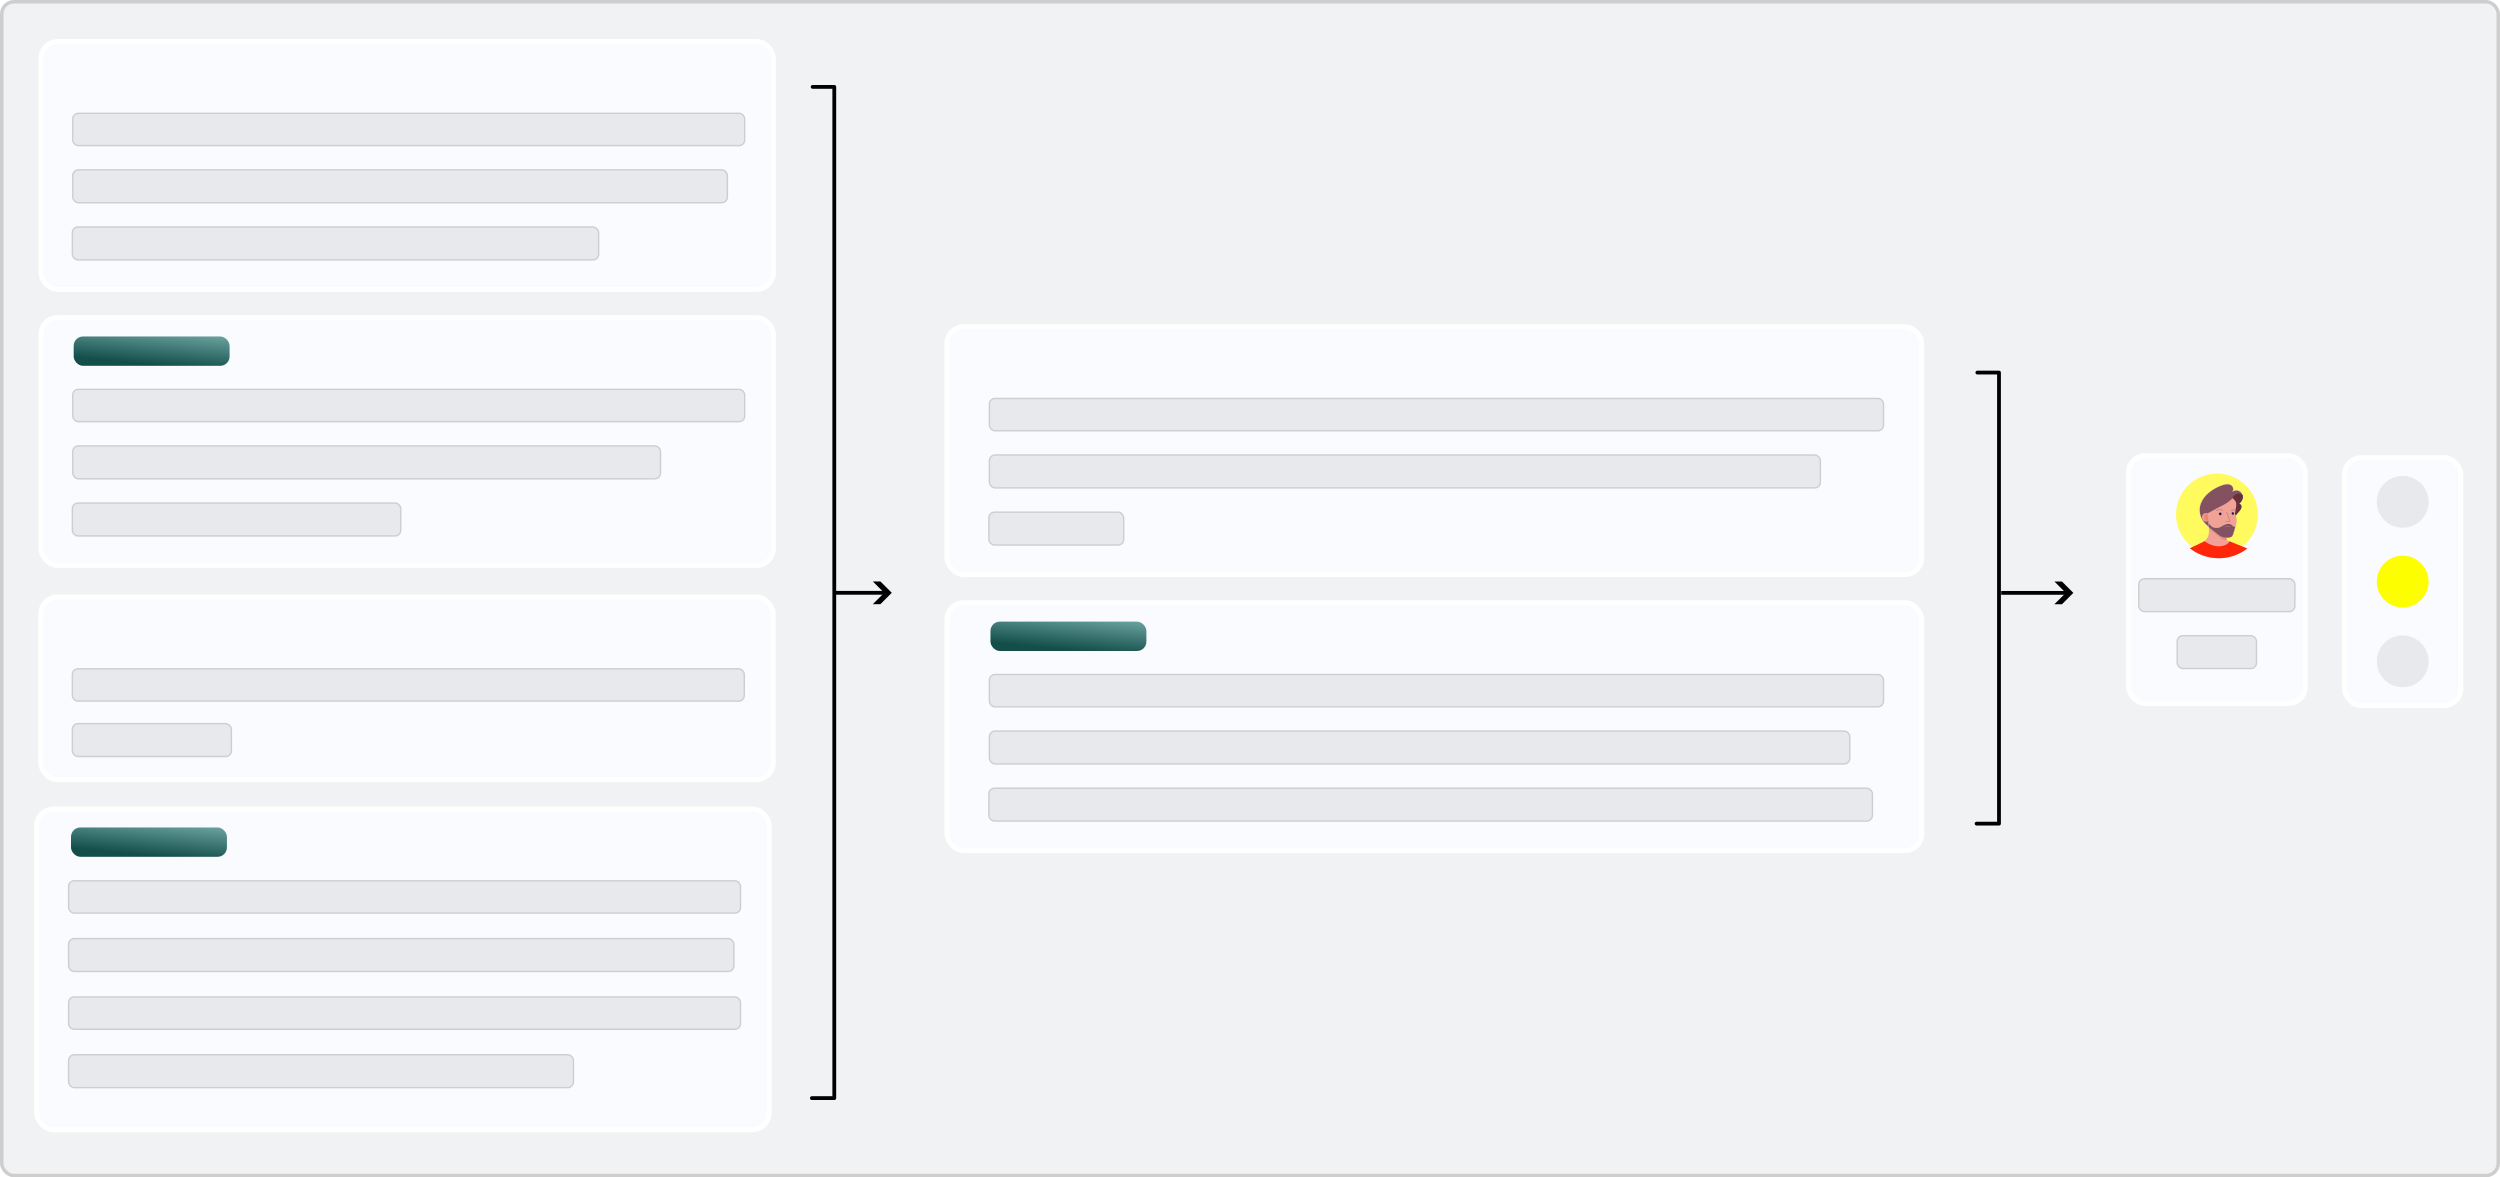 <?xml version="1.0" encoding="UTF-8" standalone="no"?>
<!-- Created with Inkscape (http://www.inkscape.org/) -->

<svg
   width="174.919mm"
   height="82.372mm"
   viewBox="0 0 174.919 82.372"
   version="1.1"
   id="svg1"
   xml:space="preserve"
   inkscape:version="1.3.2 (091e20e, 2023-11-25, custom)"
   sodipodi:docname="dibujo.svg"
   xmlns:inkscape="http://www.inkscape.org/namespaces/inkscape"
   xmlns:sodipodi="http://sodipodi.sourceforge.net/DTD/sodipodi-0.dtd"
   xmlns:xlink="http://www.w3.org/1999/xlink"
   xmlns="http://www.w3.org/2000/svg"
   xmlns:svg="http://www.w3.org/2000/svg"><sodipodi:namedview
     id="namedview1"
     pagecolor="#ffffff"
     bordercolor="#eeeeee"
     borderopacity="1"
     inkscape:showpageshadow="0"
     inkscape:pageopacity="0"
     inkscape:pagecheckerboard="0"
     inkscape:deskcolor="#505050"
     inkscape:document-units="mm"
     inkscape:zoom="2.8284271"
     inkscape:cx="369.28652"
     inkscape:cy="130.63798"
     inkscape:window-width="1920"
     inkscape:window-height="1013"
     inkscape:window-x="1911"
     inkscape:window-y="-9"
     inkscape:window-maximized="1"
     inkscape:current-layer="layer1" /><defs
     id="defs1"><linearGradient
       id="linearGradient202"
       inkscape:collect="always"><stop
         style="stop-color:#134e4a;stop-opacity:1;"
         offset="0"
         id="stop201" /><stop
         style="stop-color:#c4f9f5;stop-opacity:1;"
         offset="1"
         id="stop202" /></linearGradient><style
       id="style1">.cls-1{fill:#f2d4cf;}.cls-2{fill:#f2a196;}.cls-3{fill:#e88870;}.cls-4,.cls-5{fill:none;stroke-miterlimit:10;}.cls-4{stroke:#ffffff;}.cls-5{stroke:#00214e;}.cls-6{fill:#00214e;}.cls-7{fill:#ffffff;}</style><style
       id="style1-0">.cls-1{fill:#f2a196;}.cls-2{fill:#e88870;}.cls-3{fill:#ff2609;}.cls-4{fill:#845161;}.cls-5{fill:#69303a;}.cls-6{fill:#00214e;}.cls-7{fill:none;stroke:#00214e;stroke-miterlimit:10;}</style><style
       id="style1-8">.cls-1{fill:#de8276;}.cls-2{fill:#a76962;}.cls-3{fill:url(#linear-gradient);}.cls-4{fill:url(#linear-gradient-2);}.cls-5{fill:#e18477;}.cls-6{fill:none;stroke:#00214e;stroke-miterlimit:10;}.cls-7{fill:#00214e;}</style><style
       id="style1-6">.cls-1{fill:#00214e;}.cls-2{fill:#e18477;}.cls-3{fill:#a76962;}.cls-4{fill:#ff2609;}.cls-5{fill:none;stroke:#00214e;stroke-miterlimit:10;}.cls-6{fill:#ffffff;}</style><style
       id="style1-3">.cls-1{fill:#00214e;}.cls-2{fill:#e18477;}.cls-3{fill:#a76962;}.cls-4{fill:#ff2609;}.cls-5{fill:none;stroke:#00214e;stroke-miterlimit:10;}.cls-6{fill:#ffffff;}</style><marker
       style="overflow:visible"
       id="ArrowWideHeavy-4-3"
       refX="0"
       refY="0"
       orient="auto-start-reverse"
       inkscape:stockid="Wide, heavy arrow"
       markerWidth="1"
       markerHeight="1"
       viewBox="0 0 1 1"
       inkscape:isstock="true"
       inkscape:collect="always"
       preserveAspectRatio="xMidYMid"><path
         style="fill:context-stroke;fill-rule:evenodd;stroke:none"
         d="m 1,0 -3,3 h -2 l 3,-3 -3,-3 h 2 z"
         id="path114-64-8" /></marker><linearGradient
       inkscape:collect="always"
       xlink:href="#linearGradient202"
       id="linearGradient438"
       gradientUnits="userSpaceOnUse"
       gradientTransform="matrix(1.24,0,0,0.071,-88.432,58.087)"
       x1="93.761"
       y1="165.629"
       x2="124.917"
       y2="147.373" /></defs><g
     inkscape:label="Capa 1"
     inkscape:groupmode="layer"
     id="layer1"
     transform="translate(-23.678,-10.59)"><rect
       style="opacity:1;fill:#f1f2f4;fill-opacity:1;stroke:#cecece;stroke-width:0.245;stroke-dasharray:none;stroke-opacity:1"
       id="rect1"
       width="174.674"
       height="82.127"
       x="23.801"
       y="10.712"
       ry="0.854"
       rx="0.854"
       inkscape:export-filename="RequirementAnalysis.svg"
       inkscape:export-xdpi="352.59302"
       inkscape:export-ydpi="352.59302" /><rect
       style="opacity:1;fill:#fafbff;fill-opacity:1;stroke:#ffffff;stroke-width:0.345;stroke-dasharray:none;stroke-opacity:1"
       id="rect3"
       width="51.254"
       height="17.348"
       x="26.538"
       y="32.808"
       ry="1.183"
       rx="1.183" /><rect
       style="opacity:1;fill:#e7e9ed;fill-opacity:1;stroke:#cecece;stroke-width:0.1;stroke-dasharray:none;stroke-opacity:1"
       id="rect4"
       width="47.013"
       height="2.26"
       x="28.769"
       y="37.832"
       ry="0.391"
       rx="0.391" /><rect
       style="fill:#e7e9ed;fill-opacity:1;stroke:#cecece;stroke-width:0.1;stroke-dasharray:none;stroke-opacity:1"
       id="rect4-5"
       width="41.124"
       height="2.301"
       x="28.769"
       y="41.789"
       ry="0.398"
       rx="0.398" /><rect
       style="fill:#fafbff;fill-opacity:1;stroke:#ffffff;stroke-width:0.345;stroke-dasharray:none;stroke-opacity:1"
       id="rect3-6"
       width="51.254"
       height="12.784"
       x="26.522"
       y="52.36"
       ry="1.183"
       rx="1.183" /><rect
       style="fill:#e7e9ed;fill-opacity:1;stroke:#cecece;stroke-width:0.1;stroke-dasharray:none;stroke-opacity:1"
       id="rect4-3"
       width="47.013"
       height="2.26"
       x="28.741"
       y="57.385"
       ry="0.391"
       rx="0.391" /><rect
       style="fill:#e7e9ed;fill-opacity:1;stroke:#cecece;stroke-width:0.1;stroke-dasharray:none;stroke-opacity:1"
       id="rect4-5-3"
       width="11.127"
       height="2.301"
       x="28.741"
       y="61.222"
       ry="0.398"
       rx="0.398" /><rect
       style="fill:#fafbff;fill-opacity:1;stroke:#ffffff;stroke-width:0.345;stroke-dasharray:none;stroke-opacity:1"
       id="rect3-6-8"
       width="51.254"
       height="22.441"
       x="26.246"
       y="67.193"
       ry="1.183"
       rx="1.183" /><rect
       style="fill:#e7e9ed;fill-opacity:1;stroke:#cecece;stroke-width:0.1;stroke-dasharray:none;stroke-opacity:1"
       id="rect4-3-3"
       width="47.013"
       height="2.26"
       x="28.477"
       y="72.217"
       ry="0.391"
       rx="0.391" /><rect
       style="fill:#e7e9ed;fill-opacity:1;stroke:#cecece;stroke-width:0.1;stroke-dasharray:none;stroke-opacity:1"
       id="rect4-5-3-8"
       width="46.55"
       height="2.301"
       x="28.477"
       y="76.261"
       ry="0.398"
       rx="0.398" /><rect
       style="fill:#e7e9ed;fill-opacity:1;stroke:#cecece;stroke-width:0.1;stroke-dasharray:none;stroke-opacity:1"
       id="rect238"
       width="22.977"
       height="2.301"
       x="28.741"
       y="45.787"
       ry="0.398"
       rx="0.398" /><rect
       style="fill:#e7e9ed;fill-opacity:1;stroke:#cecece;stroke-width:0.1;stroke-dasharray:none;stroke-opacity:1"
       id="rect239"
       width="47.013"
       height="2.26"
       x="28.477"
       y="80.345"
       ry="0.391"
       rx="0.391" /><rect
       style="fill:#e7e9ed;fill-opacity:1;stroke:#cecece;stroke-width:0.1;stroke-dasharray:none;stroke-opacity:1"
       id="rect240"
       width="35.325"
       height="2.301"
       x="28.477"
       y="84.389"
       ry="0.398"
       rx="0.398" /><rect
       style="opacity:1;fill:#fafbff;fill-opacity:1;stroke:#ffffff;stroke-width:0.345;stroke-dasharray:none;stroke-opacity:1"
       id="rect246"
       width="51.254"
       height="17.348"
       x="26.538"
       y="13.493"
       ry="1.183"
       rx="1.183" /><rect
       style="opacity:1;fill:#e7e9ed;fill-opacity:1;stroke:#cecece;stroke-width:0.1;stroke-dasharray:none;stroke-opacity:1"
       id="rect247"
       width="47.013"
       height="2.26"
       x="28.769"
       y="18.518"
       ry="0.391"
       rx="0.391" /><rect
       style="fill:#e7e9ed;fill-opacity:1;stroke:#cecece;stroke-width:0.1;stroke-dasharray:none;stroke-opacity:1"
       id="rect248"
       width="45.802"
       height="2.301"
       x="28.769"
       y="22.474"
       ry="0.398"
       rx="0.398" /><rect
       style="fill:#e7e9ed;fill-opacity:1;stroke:#cecece;stroke-width:0.1;stroke-dasharray:none;stroke-opacity:1"
       id="rect250"
       width="36.821"
       height="2.301"
       x="28.741"
       y="26.472"
       ry="0.398"
       rx="0.398" /><rect
       style="fill:url(#linearGradient438);stroke:none;stroke-width:0.355;stroke-dasharray:none;stroke-opacity:1"
       id="rect201-0-1"
       width="10.909"
       height="2.053"
       x="28.646"
       y="68.484"
       ry="0.655"
       rx="0.655" /><use
       x="0"
       y="0"
       xlink:href="#rect201-0-1"
       id="use438"
       transform="translate(0.187,-14.988)" /><use
       x="0"
       y="0"
       xlink:href="#use438"
       id="use439"
       transform="translate(0,-19.364)" /><use
       x="0"
       y="0"
       xlink:href="#use439"
       id="use440"
       transform="translate(0,-19.364)" /><path
       style="fill:none;stroke:#000000;stroke-width:0.265px;stroke-linecap:round;stroke-linejoin:round;stroke-opacity:1;paint-order:normal"
       d="m 80.536,16.669 h 1.515 V 87.423 H 80.482"
       id="path446" /><path
       style="fill:none;stroke:#000000;stroke-width:0.265px;stroke-linecap:butt;stroke-linejoin:miter;stroke-opacity:1;marker-end:url(#ArrowWideHeavy-4-3)"
       d="m 82.073,52.067 h 3.734"
       id="path447" /><g
       id="g449"
       transform="translate(0,-3.973)"><rect
         style="opacity:1;fill:#fafbff;fill-opacity:1;stroke:#ffffff;stroke-width:0.345;stroke-dasharray:none;stroke-opacity:1"
         id="rect251"
         width="12.374"
         height="17.348"
         x="172.599"
         y="46.443"
         ry="1.183"
         rx="1.183" /><rect
         style="opacity:1;fill:#fafbff;fill-opacity:1;stroke:#ffffff;stroke-width:0.345;stroke-dasharray:none;stroke-opacity:1"
         id="rect271"
         width="68.204"
         height="17.348"
         x="89.934"
         y="56.732"
         ry="1.183"
         rx="1.183" /><rect
         style="opacity:1;fill:#e7e9ed;fill-opacity:1;stroke:#cecece;stroke-width:0.1;stroke-dasharray:none;stroke-opacity:1"
         id="rect272"
         width="62.56"
         height="2.26"
         x="92.903"
         y="61.757"
         ry="0.391"
         rx="0.391" /><rect
         style="fill:#e7e9ed;fill-opacity:1;stroke:#cecece;stroke-width:0.1;stroke-dasharray:none;stroke-opacity:1"
         id="rect273"
         width="60.201"
         height="2.301"
         x="92.903"
         y="65.714"
         ry="0.398"
         rx="0.398" /><rect
         style="fill:#e7e9ed;fill-opacity:1;stroke:#cecece;stroke-width:0.1;stroke-dasharray:none;stroke-opacity:1"
         id="rect283"
         width="61.819"
         height="2.301"
         x="92.867"
         y="69.711"
         ry="0.398"
         rx="0.398" /><rect
         style="opacity:1;fill:#fafbff;fill-opacity:1;stroke:#ffffff;stroke-width:0.345;stroke-dasharray:none;stroke-opacity:1"
         id="rect286"
         width="68.204"
         height="17.348"
         x="89.934"
         y="37.418"
         ry="1.183"
         rx="1.183" /><rect
         style="opacity:1;fill:#e7e9ed;fill-opacity:1;stroke:#cecece;stroke-width:0.1;stroke-dasharray:none;stroke-opacity:1"
         id="rect287"
         width="62.56"
         height="2.26"
         x="92.903"
         y="42.443"
         ry="0.391"
         rx="0.391" /><rect
         style="fill:#e7e9ed;fill-opacity:1;stroke:#cecece;stroke-width:0.1;stroke-dasharray:none;stroke-opacity:1"
         id="rect288"
         width="58.143"
         height="2.301"
         x="92.903"
         y="46.399"
         ry="0.398"
         rx="0.398" /><rect
         style="fill:#e7e9ed;fill-opacity:1;stroke:#cecece;stroke-width:0.1;stroke-dasharray:none;stroke-opacity:1"
         id="rect290"
         width="9.434"
         height="2.301"
         x="92.867"
         y="50.397"
         ry="0.398"
         rx="0.398" /><rect
         style="opacity:1;fill:#fafbff;fill-opacity:1;stroke:#ffffff;stroke-width:0.345;stroke-dasharray:none;stroke-opacity:1"
         id="rect291"
         width="8.141"
         height="17.348"
         x="187.717"
         y="46.583"
         ry="1.183"
         rx="1.183" /><rect
         style="fill:#e7e9ed;fill-opacity:1;stroke:#cecece;stroke-width:0.1;stroke-dasharray:none;stroke-opacity:1"
         id="rect359"
         width="10.922"
         height="2.301"
         x="173.324"
         y="55.056"
         ry="0.398"
         rx="0.398" /><rect
         style="fill:#e7e9ed;fill-opacity:1;stroke:#cecece;stroke-width:0.1;stroke-dasharray:none;stroke-opacity:1"
         id="rect360"
         width="5.547"
         height="2.301"
         x="176.012"
         y="59.041"
         ry="0.398"
         rx="0.398" /><circle
         style="fill:#e7e9ed;fill-opacity:1;stroke:none;stroke-width:0.355;stroke-dasharray:none;stroke-dashoffset:0;stroke-opacity:1"
         id="circle429"
         cx="191.788"
         cy="60.834"
         r="1.814" /><circle
         style="fill:#fdff00;fill-opacity:1;stroke:none;stroke-width:0.355;stroke-dasharray:none;stroke-dashoffset:0;stroke-opacity:1"
         id="circle430"
         cx="191.788"
         cy="55.255"
         r="1.814" /><circle
         style="fill:#e7e9ed;fill-opacity:1;stroke:none;stroke-width:0.355;stroke-dasharray:none;stroke-dashoffset:0;stroke-opacity:1"
         id="circle431"
         cx="191.788"
         cy="49.676"
         r="1.814" /><g
         id="g437"
         transform="matrix(1.362,0,0,1.362,69.624,5.895)"
         style="stroke-width:0.734"><circle
           style="fill:#fffa5e;fill-opacity:1;stroke:none;stroke-width:0.013;stroke-dasharray:none;stroke-opacity:1"
           id="circle76-2"
           cx="80.154"
           cy="32.793"
           r="2.102" /><g
           id="g88-9"
           transform="matrix(0.013,0,0,0.013,77.855,30.756)"
           style="stroke-width:0.734"><path
             class="cls-1"
             d="m 296.41,291.18 a 184.56,184.56 0 0 1 -226.48,-1 l 48.66,-22.81 a 46.83,46.83 0 0 0 6.65,-3.82 c 0.64,-0.44 1.28,-0.9 1.89,-1.38 a 46.35,46.35 0 0 0 12.78,-15.09 44.69,44.69 0 0 0 4.64,-14.48 67.91,67.91 0 0 0 0.74,-9.91 c 0,-3.46 -0.09,-6.92 -0.21,-10.38 -0.07,-2.26 -0.13,-4.53 -0.16,-6.79 q -0.06,-4.75 -0.1,-9.51 l 2,1 5.2,2.69 2.41,0.41 27.88,4.74 31.12,5.3 0.94,32 0.31,10.46 0.15,5.08 V 258 l 1,0.42 11.07,4.5 z"
             id="path76-5"
             style="fill:#f2a196;stroke-width:0.734" /><path
             class="cls-2"
             d="m 214.82,258 c -3.7,0.43 -10,-1 -13.48,-2.89 -13,-7.18 -19.49,-13 -26.38,-18.08 -8.2,-6.06 -29.8,-25.5 -29.8,-25.5 -0.07,-2.26 -0.21,-3.76 -0.24,-6 q -0.06,-4.75 -0.1,-9.51 l 2,1 5.2,2.69 2.41,0.41 27.88,4.74 31.12,5.3 0.94,32 0.31,10.46 0.15,5.08 v 0.3 z"
             id="path77-6"
             style="fill:#e88870;stroke-width:0.734" /><path
             class="cls-3"
             d="m 296.41,291.18 a 184.56,184.56 0 0 1 -226.48,-1 l 48.66,-22.81 a 46.83,46.83 0 0 0 6.65,-3.82 c 0.64,-0.44 1.28,-0.9 1.89,-1.38 23.55,16.76 55.69,27.33 83.49,14.82 6.62,-3 12.7,-7.84 16.3,-14.06 z"
             id="path78-9"
             style="fill:#ff2609;stroke-width:0.734" /><path
             class="cls-4"
             d="m 278.51,90.9 c -0.09,0.59 -0.2,1.17 -0.33,1.75 a 32.08,32.08 0 0 1 -3.31,8.49 l -0.08,0.14 c -0.57,1 -1.18,2 -1.84,3 a 74.32,74.32 0 0 1 -5.72,7.35 L 266,113 c -0.83,0.93 -1.67,1.84 -2.51,2.74 4.45,-1 8.76,3.15 9.55,7.63 0.79,4.48 -1,9 -3.21,13 -3.87,7.08 -9.45,11.79 -14.36,17.94 -3.68,4.58 -5.72,10 -9.73,14.38 l -0.3,0.33 c -10.59,11.12 -27.31,13.72 -41.23,18.47 -5,1.72 -59.22,17.12 -59.22,20.48 0,-0.73 -5.31,-6 -12,-12.41 -24,-22.79 -31.89,-58 -17.61,-88.2 15.35,-32.5 50.21,-55.69 83.41,-66.83 10.38,-3.48 22.16,-5.82 32,-1 9.84,4.82 14.74,19.77 6.58,27.07 a 26.16,26.16 0 0 1 17.93,-5.21 24.46,24.46 0 0 1 15.72,7.07 27,27 0 0 1 6.95,12.08 24.94,24.94 0 0 1 0.54,10.36 z"
             id="path79-7"
             style="fill:#845161;stroke:#ffffff;stroke-width:0.734;stroke-miterlimit:10" /><path
             class="cls-5"
             d="m 278.51,90.9 c -0.09,0.59 -0.2,1.17 -0.33,1.75 -0.09,0.17 -0.18,0.35 -0.27,0.55 -1.13,2.58 -1.65,5.36 -3,7.94 l -0.08,0.14 c -0.57,1 -1.18,2 -1.84,3 a 67.09,67.09 0 0 1 -5.72,7.35 L 266,113 c -0.83,0.93 -1.67,1.84 -2.51,2.74 4.45,-1 8.76,3.15 9.55,7.63 0.79,4.48 -1,9 -3.21,13 -3.87,7.08 -9.45,11.79 -14.36,17.94 -3.68,4.58 -5.72,10 -9.73,14.38 a 37.7,37.7 0 0 1 -8.54,-19.47 c -1.64,-13.26 -0.64,-27.71 -1.09,-41.13 -0.28,-8.44 -3,-10 2.06,-16.83 a 74.3,74.3 0 0 1 14,-13.29 c 4.08,-2.69 9.33,-3.11 14.2,-2.42 a 23.5,23.5 0 0 1 11.58,5 24.94,24.94 0 0 1 0.56,10.35 z"
             id="path80-0"
             style="fill:#69303a;stroke:#00214e;stroke-width:0.734;stroke-miterlimit:10" /><circle
             class="cls-1"
             cx="134.98"
             cy="168"
             r="17"
             id="circle80-3"
             style="fill:#f2a196;stroke-width:0.734" /><circle
             class="cls-2"
             cx="140.37"
             cy="168"
             r="15.22"
             id="circle81-5"
             style="fill:#e88870;stroke-width:0.734" /><path
             class="cls-1"
             d="m 140.6,152 4.38,55 66.44,40.88 A 19.77,19.77 0 0 0 236.1,238 267.38,267.38 0 0 0 249.24,206.12 c 2.64,-7.84 5.22,-15.89 5.47,-24.23 0.25,-8.34 -2.12,-17 -5,-24.7 -0.3,-0.81 -1.9,-3.3 -1.76,-4.15 q 1.67,-10 3.32,-19.94 c 1.26,-7.51 2.87,-15.35 1,-22.9 -2.13,-8.66 -8.67,-12.35 -14.05,-18.82 -14.16,18.24 -37.44,28.55 -57.77,39 C 170,135.78 140.6,152 140.6,152 Z"
             id="path81-5"
             style="fill:#f2a196;stroke-width:0.734" /><path
             class="cls-4"
             d="m 251.07,200.5 c -4.31,16.92 -9.08,34.35 -12.63,40.61 -2.66,4.67 -6.37,5.57 -12.24,7 a 51.47,51.47 0 0 1 -42.29,-8.94 l -39.09,-31.48 c -0.6,-5.89 -1,-6.79 -1.29,-12.71 -0.14,-2.68 -1,-5.36 -0.36,-8 a 6.9,6.9 0 0 0 1.7,3.73 c 4.73,6.42 10.25,13.67 18.11,16.31 8.2,2.75 17.53,3.18 25.45,-0.7 6.89,-3.38 13.64,-7.79 20.83,-10.57 a 35.05,35.05 0 0 1 15.11,-2.61 c 7.34,0.5 10.48,3.81 15.85,8.18 1.76,1.44 3.73,2.94 6,3 2.56,-0.05 2.69,-2.17 4.85,-3.82 z"
             id="path82-3"
             style="fill:#845161;stroke:#ffffff;stroke-width:0.734;stroke-miterlimit:10" /><path
             class="cls-6"
             d="m 189.72,149.8 c 6.1,0 6.1,9.38 0,9.43 h -0.28 c -6.1,0 -6.1,-9.38 0,-9.43 z"
             id="path83-5"
             style="fill:#00214e;stroke:#00214e;stroke-width:0.734;stroke-miterlimit:10" /><path
             class="cls-6"
             d="m 239.84,148.41 c 5.67,0.05 5.67,8.7 0,8.75 h -0.25 c -5.66,0 -5.66,-8.7 0,-8.75 z"
             id="path84-9"
             style="fill:#00214e;stroke:#00214e;stroke-width:0.734;stroke-miterlimit:10" /><path
             class="cls-7"
             d="m 215.13,147.09 c -0.08,0.35 13.36,36.13 13.36,36.13 l -17.94,0.87"
             id="path85-8"
             style="fill:none;stroke:#00214e;stroke-width:0.734;stroke-miterlimit:10" /><path
             class="cls-7"
             d="m 172.65,140.17 a 80.57,80.57 0 0 1 28.13,-0.79"
             id="path86-8"
             style="fill:none;stroke:#00214e;stroke-width:0.734;stroke-miterlimit:10" /><path
             class="cls-7"
             d="m 231.7,140.28 a 55.34,55.34 0 0 1 17.45,-1.21"
             id="path87-8"
             style="fill:none;stroke:#00214e;stroke-width:0.734;stroke-miterlimit:10" /><path
             class="cls-1"
             d="m 209.52,203 a 28.12,28.12 0 0 0 17.4,0.32 c 0.61,-0.19 0.35,-1.16 -0.26,-1 a 27.17,27.17 0 0 1 -16.87,-0.31 c -0.61,-0.21 -0.87,0.75 -0.27,1 z"
             id="path88-1"
             style="fill:#f2a196;stroke-width:0.734" /></g></g><use
         x="0"
         y="0"
         xlink:href="#use439"
         id="use443"
         transform="translate(64.146,23.925)" /><use
         x="0"
         y="0"
         xlink:href="#use440"
         id="use444"
         transform="translate(64.146,23.925)" /><path
         style="fill:none;stroke:#000000;stroke-width:0.265px;stroke-linecap:round;stroke-linejoin:round;stroke-opacity:1;paint-order:normal"
         d="m 162.028,40.631 h 1.515 V 72.191 h -1.568"
         id="path448" /><path
         style="fill:none;stroke:#000000;stroke-width:0.265px;stroke-linecap:butt;stroke-linejoin:miter;stroke-opacity:1;marker-end:url(#ArrowWideHeavy-4-3)"
         d="m 163.697,56.045 h 4.782"
         id="path449" /></g></g></svg>
